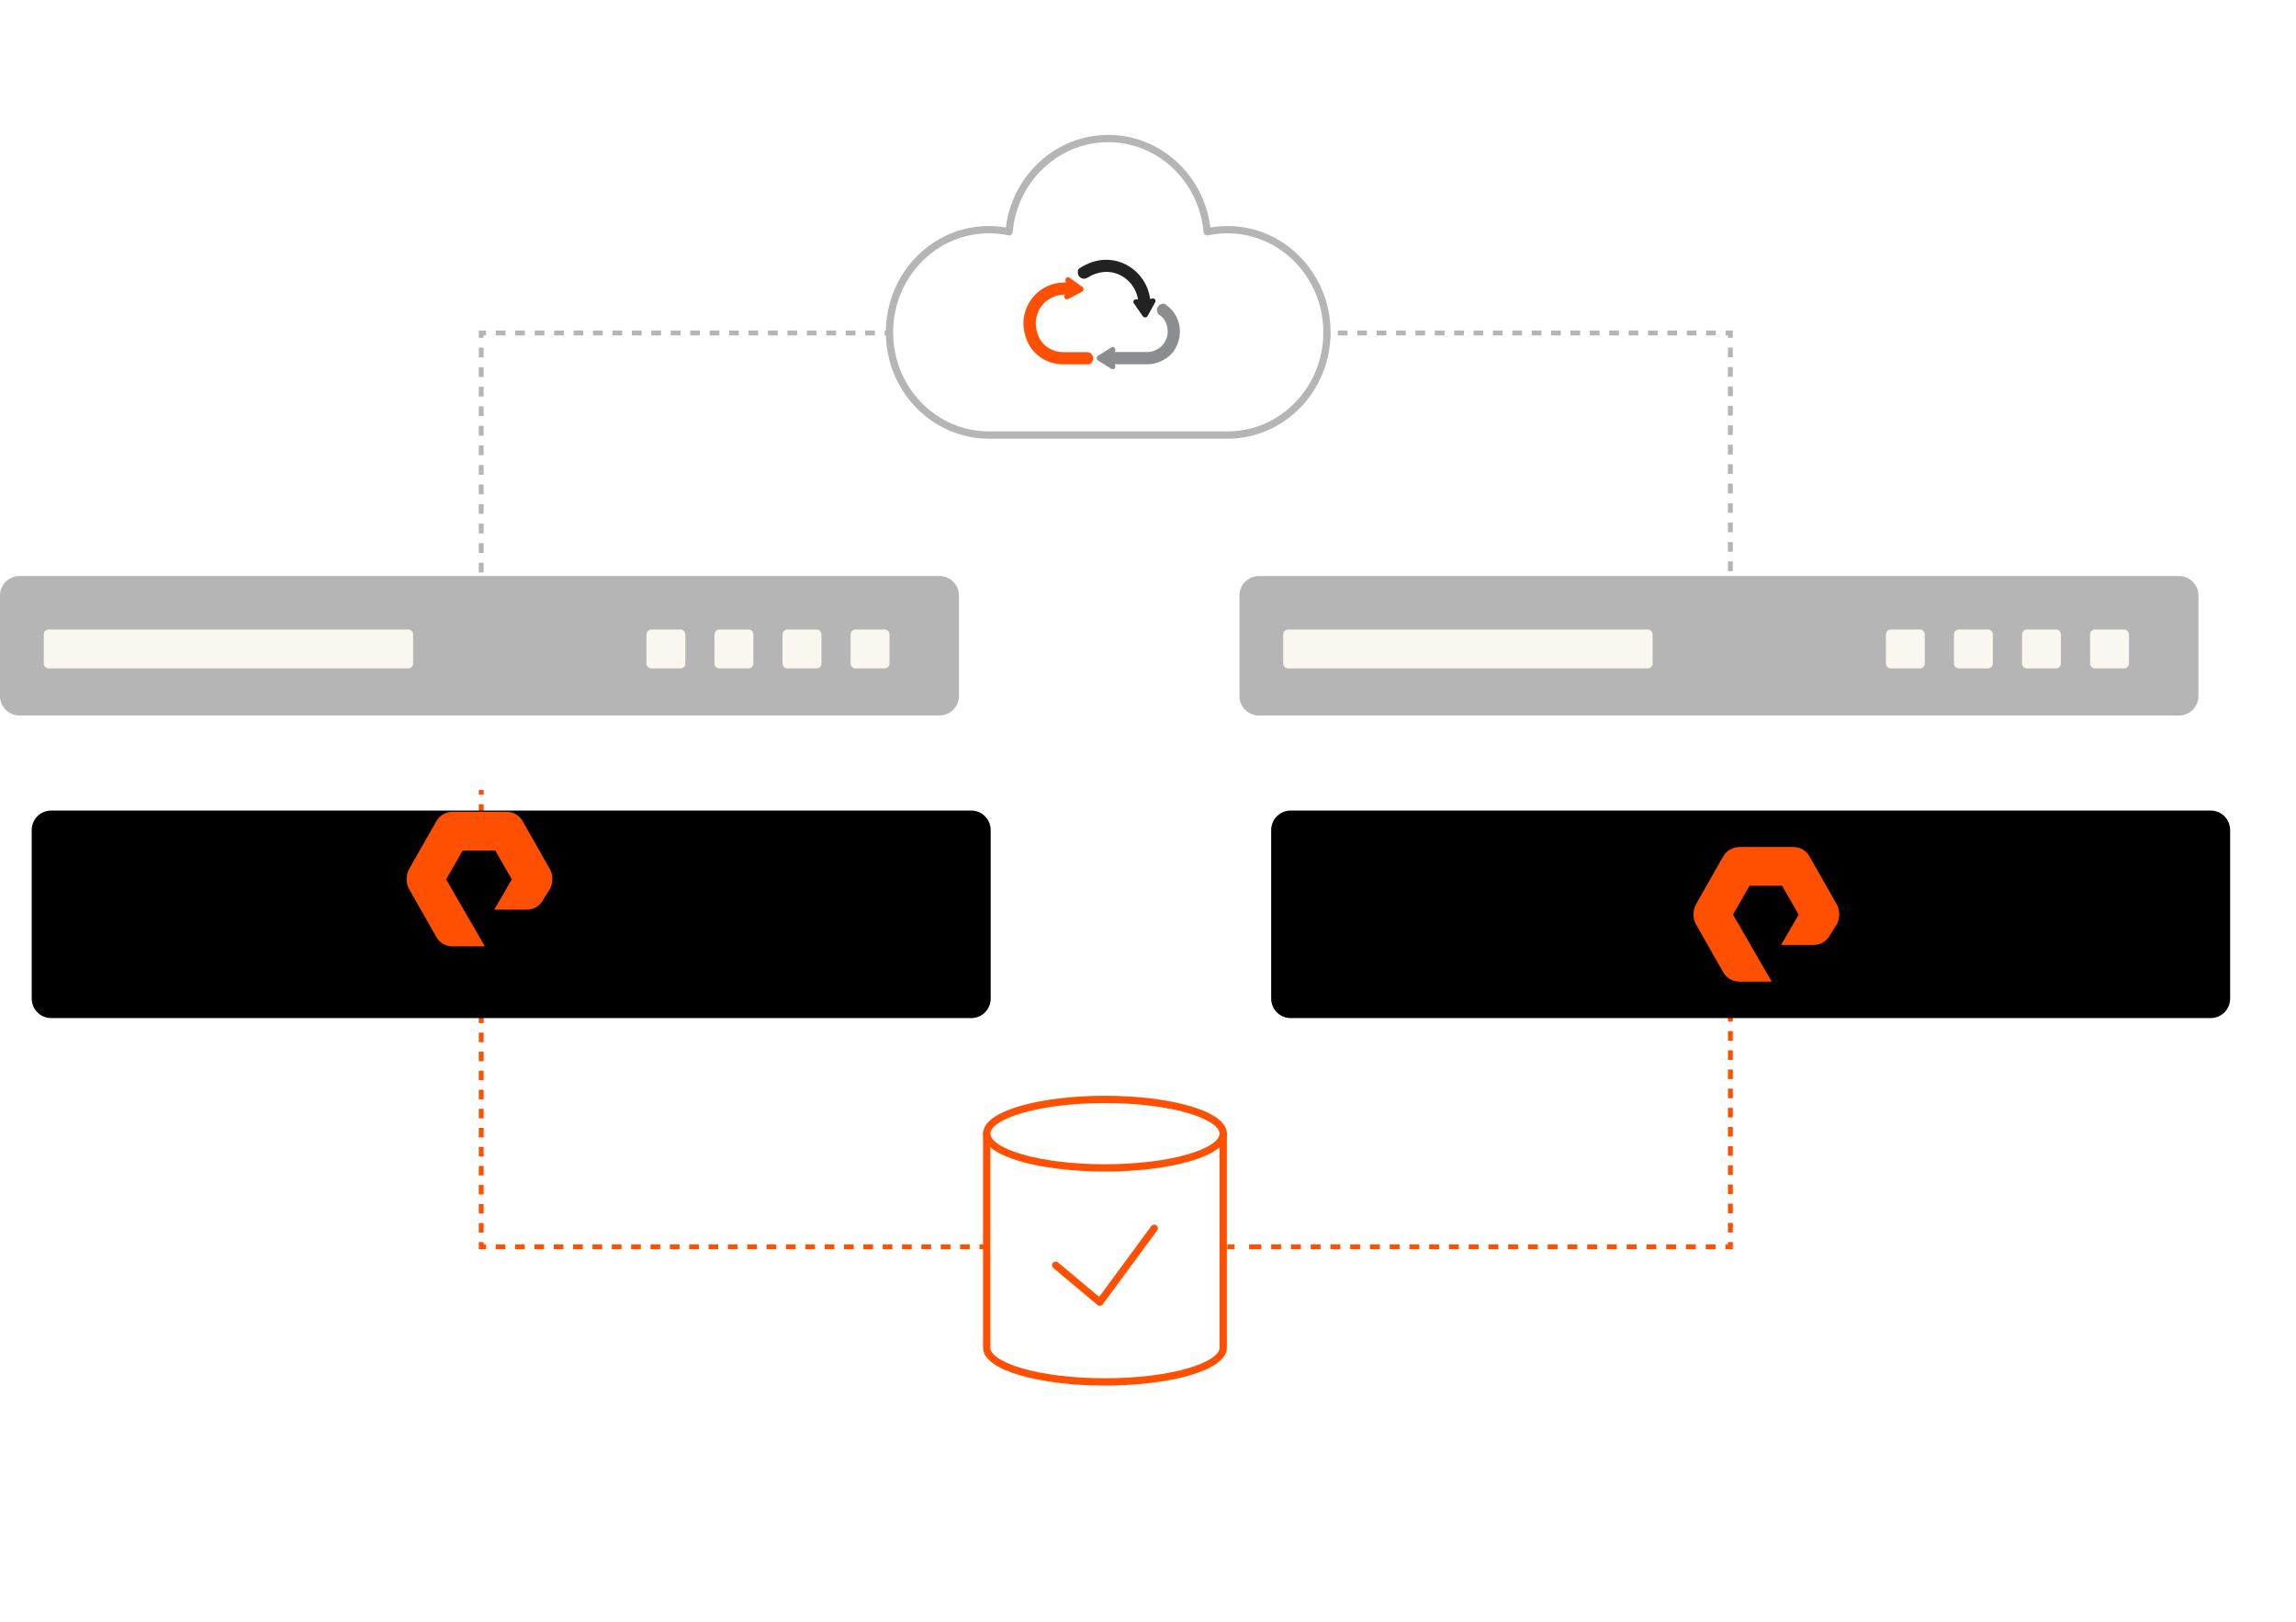 <svg width="800" height="565" viewBox="0 0 800 565" fill="none" xmlns="http://www.w3.org/2000/svg">
<g clip-path="url(#clip0_0_1889)">
<path fill-rule="evenodd" clip-rule="evenodd" d="M166.82 276.87V275.211H168.513V276.87H166.82ZM166.82 283.503V280.186H168.513V283.503H166.82ZM166.82 290.136V286.819H168.513V290.136H166.82ZM166.82 296.77V293.454H168.513V296.77H166.82ZM166.82 303.403V300.086H168.513V303.403H166.82ZM166.82 310.036V306.719H168.513V310.036H166.82ZM166.82 316.67V313.352H168.513V316.67H166.82ZM603.767 314.164V315.835H602.074V314.164H603.767ZM603.767 319.175V322.514H602.074V319.175H603.767ZM166.82 323.303V319.986H168.513V323.303H166.82ZM603.767 325.854V329.195H602.074V325.854H603.767ZM166.82 329.936V326.619H168.513V329.936H166.82ZM603.767 332.535V335.875H602.074V332.535H603.767ZM166.82 336.569V333.252H168.513V336.569H166.82ZM603.767 339.216V342.556H602.074V339.216H603.767ZM166.82 343.203V339.886H168.513V343.203H166.82ZM603.767 345.895V349.236H602.074V345.895H603.767ZM166.82 349.836V346.519H168.513V349.836H166.82ZM603.767 352.576V355.916H602.074V352.576H603.767ZM166.82 356.468V353.152H168.513V356.468H166.82ZM603.767 359.256V362.597H602.074V359.256H603.767ZM166.82 363.103V359.785H168.513V363.103H166.82ZM603.767 365.937V369.276H602.074V365.937H603.767ZM166.82 369.735V366.419H168.513V369.735H166.82ZM603.767 372.617V375.957H602.074V372.617H603.767ZM166.82 376.368V373.052H168.513V376.368H166.82ZM603.767 379.297V382.638H602.074V379.297H603.767ZM166.82 383.001V379.685H168.513V383.001H166.82ZM603.767 385.978V389.317H602.074V385.978H603.767ZM166.82 389.635V386.319H168.513V389.635H166.82ZM603.767 392.657V395.998H602.074V392.657H603.767ZM166.82 396.268V392.952H168.513V396.268H166.82ZM603.767 399.338V402.678H602.074V399.338H603.767ZM166.82 402.901V399.585H168.513V402.901H166.82ZM603.767 406.019V409.359H602.074V406.019H603.767ZM166.82 409.535V406.218H168.513V409.535H166.82ZM603.767 412.698V416.038H602.074V412.698H603.767ZM166.82 416.168V412.852H168.513V416.168H166.82ZM603.767 419.379V422.719H602.074V419.379H603.767ZM166.82 422.801V419.485H168.513V422.801H166.82ZM603.767 426.059V429.4H602.074V426.059H603.767ZM166.82 429.434V426.118H168.513V429.434H166.82ZM603.767 432.739V435.257H601.199V433.562H602.074V432.739H603.767ZM166.82 432.752H168.513V433.562H169.351V435.257H166.82V432.752ZM176.094 435.257H172.722V433.562H176.094V435.257ZM182.836 435.257H179.464V433.562H182.836V435.257ZM189.577 435.257H186.206V433.562H189.577V435.257ZM196.319 435.257H192.948V433.562H196.319V435.257ZM203.061 435.257H199.689V433.562H203.061V435.257ZM209.802 435.257H206.431V433.562H209.802V435.257ZM216.544 435.257H213.174V433.562H216.544V435.257ZM223.286 435.257H219.915V433.562H223.286V435.257ZM230.027 435.257H226.657V433.562H230.027V435.257ZM236.769 435.257H233.399V433.562H236.769V435.257ZM243.512 435.257H240.14V433.562H243.512V435.257ZM250.254 435.257H246.882V433.562H250.254V435.257ZM256.995 435.257H253.624V433.562H256.995V435.257ZM263.737 435.257H260.366V433.562H263.737V435.257ZM270.479 435.257H267.107V433.562H270.479V435.257ZM277.22 435.257H273.85V433.562H277.22V435.257ZM283.962 435.257H280.592V433.562H283.962V435.257ZM290.704 435.257H287.333V433.562H290.704V435.257ZM297.445 435.257H294.075V433.562H297.445V435.257ZM304.188 435.257H300.817V433.562H304.188V435.257ZM310.93 435.257H307.559V433.562H310.93V435.257ZM317.672 435.257H314.3V433.562H317.672V435.257ZM324.413 435.257H321.042V433.562H324.413V435.257ZM331.155 435.257H327.785V433.562H331.155V435.257ZM337.897 435.257H334.525V433.562H337.897V435.257ZM342.954 435.257H341.268V433.562H342.954V435.257ZM430.166 435.257H427.633V433.562H430.166V435.257ZM435.233 435.257V433.562H439.488V435.257H435.233ZM446.369 435.257H442.928V433.562H446.369V435.257ZM453.251 435.257H449.81V433.562H453.251V435.257ZM460.132 435.257H456.691V433.562H460.132V435.257ZM467.013 435.257H463.572V433.562H467.013V435.257ZM473.895 435.257H470.454V433.562H473.895V435.257ZM480.776 435.257H477.335V433.562H480.776V435.257ZM487.657 435.257H484.216V433.562H487.657V435.257ZM494.539 435.257H491.098V433.562H494.539V435.257ZM501.42 435.257H497.979V433.562H501.42V435.257ZM508.301 435.257H504.86V433.562H508.301V435.257ZM515.183 435.257H511.742V433.562H515.183V435.257ZM522.064 435.257H518.623V433.562H522.064V435.257ZM528.946 435.257H525.504V433.562H528.946V435.257ZM535.827 435.257H532.386V433.562H535.827V435.257ZM542.708 435.257H539.267V433.562H542.708V435.257ZM549.59 435.257H546.148V433.562H549.59V435.257ZM556.471 435.257H553.03V433.562H556.471V435.257ZM563.352 435.257H559.911V433.562H563.352V435.257ZM570.234 435.257H566.792V433.562H570.234V435.257ZM577.115 435.257H573.674V433.562H577.115V435.257ZM583.996 435.257H580.555V433.562H583.996V435.257ZM590.878 435.257H587.436V433.562H590.878V435.257ZM597.759 435.257H594.318V433.562H597.759V435.257Z" fill="#FE5000"/>
<path fill-rule="evenodd" clip-rule="evenodd" d="M603.767 209.161V210.854H602.072V209.161H603.767ZM603.767 202.387V205.773H602.072V202.387H603.767ZM166.82 204.585V202.882H168.513V204.585H166.82ZM166.82 199.474V196.068H168.513V199.474H166.82ZM603.767 195.613V198.999H602.072V195.613H603.767ZM166.82 192.661V189.255H168.513V192.661H166.82ZM603.767 188.837V192.225H602.072V188.837H603.767ZM166.82 185.849V182.442H168.513V185.849H166.82ZM603.767 182.063V185.451H602.072V182.063H603.767ZM166.82 179.035V175.628H168.513V179.035H166.82ZM603.767 175.289V178.676H602.072V175.289H603.767ZM166.82 172.222V168.816H168.513V172.222H166.82ZM603.767 168.515V171.902H602.072V168.515H603.767ZM166.82 165.409V162.002H168.513V165.409H166.82ZM603.767 161.74V165.128H602.072V161.74H603.767ZM166.82 158.596V155.189H168.513V158.596H166.82ZM603.767 154.966V158.353H602.072V154.966H603.767ZM166.82 151.782V148.376H168.513V151.782H166.82ZM603.767 148.192V151.579H602.072V148.192H603.767ZM166.82 144.969V141.563H168.513V144.969H166.82ZM603.767 141.417V144.804H602.072V141.417H603.767ZM166.82 138.156V134.75H168.513V138.156H166.82ZM603.767 134.643V138.03H602.072V134.643H603.767ZM166.82 131.343V127.936H168.513V131.343H166.82ZM603.767 127.868V131.256H602.072V127.868H603.767ZM166.82 124.53V121.123H168.513V124.53H166.82ZM603.767 121.094V124.481H602.072V121.094H603.767ZM166.82 117.717V115.166H169.36V116.86H168.513V117.717H166.82ZM603.767 117.707H602.072V116.86H601.231V115.167H603.767V117.707ZM594.478 115.167H597.855V116.86H594.478V115.167ZM587.724 115.167H591.101V116.86H587.724V115.167ZM580.97 115.167H584.347V116.86H580.97V115.167ZM574.217 115.167H577.594V116.86H574.217V115.167ZM567.464 115.167H570.841V116.86H567.464V115.167ZM560.709 115.167H564.086V116.86H560.709V115.167ZM553.956 115.167H557.333V116.86H553.956V115.167ZM547.203 115.167H550.58V116.86H547.203V115.167ZM540.449 115.167H543.826V116.86H540.449V115.167ZM533.695 115.167H537.072V116.86H533.695V115.167ZM526.942 115.167H530.319V116.86H526.942V115.167ZM520.189 115.167H523.566V116.86H520.189V115.167ZM513.434 115.167H516.811V116.86H513.434V115.167ZM506.681 115.167H510.058V116.86H506.681V115.167ZM499.928 115.167H503.305V116.86H499.928V115.167ZM493.174 115.167H496.551V116.86H493.174V115.167ZM486.42 115.167H489.797V116.86H486.42V115.167ZM479.667 115.166L483.044 115.167V116.86H479.667V115.166ZM472.914 115.166H476.29V116.86H472.914V115.166ZM466.159 115.166H469.536V116.86H466.159V115.166ZM461.094 115.166H462.783V116.86H461.094V115.166ZM308.235 115.166H309.928V116.86H308.235V115.166ZM301.459 115.166H304.847V116.86H301.459V115.166ZM294.685 115.166H298.073V116.86H294.685V115.166ZM287.911 115.166H291.299V116.86H287.911V115.166ZM281.137 115.166H284.523V116.86H281.137V115.166ZM274.363 115.166H277.749V116.86H274.363V115.166ZM267.587 115.166H270.975V116.86H267.587V115.166ZM260.813 115.166H264.201V116.86H260.813V115.166ZM254.039 115.166H257.426V116.86H254.039V115.166ZM247.265 115.166H250.652V116.86H247.265V115.166ZM240.49 115.166H243.878V116.86H240.49V115.166ZM233.716 115.166H237.103V116.86H233.716V115.166ZM226.942 115.166H230.329V116.86H226.942V115.166ZM220.168 115.166H223.554V116.86H220.168V115.166ZM213.393 115.166H216.78V116.86H213.393V115.166ZM206.618 115.166H210.006V116.86H206.618V115.166ZM199.844 115.166H203.232V116.86H199.844V115.166ZM193.07 115.166H196.456V116.86H193.07V115.166ZM186.296 115.166H189.682V116.86H186.296V115.166ZM179.52 115.166H182.908V116.86H179.52V115.166ZM172.746 115.166H176.134V116.86H172.746V115.166Z" fill="#B5B5B5"/>
<path fill-rule="evenodd" clip-rule="evenodd" d="M378.8 96.806C377.33 97.708 375.189 96.617 375.588 94.245C375.629 93.93 375.839 93.657 376.112 93.489C378.779 91.767 381.885 90.571 385.097 90.508C391.584 90.382 397.377 94.412 399.749 100.374C400.232 101.571 400.568 102.851 400.737 104.195L401.387 104.006C401.764 103.901 402.142 104.006 402.394 104.279C402.646 104.552 402.689 104.93 402.521 105.265L399.855 110.115C399.687 110.409 399.392 110.577 399.057 110.598C398.7 110.618 398.385 110.472 398.196 110.199L395.047 105.643C394.838 105.328 394.838 104.972 395.069 104.657C395.3 104.363 395.656 104.216 396.055 104.279L396.537 104.363C396.412 103.523 396.181 102.704 395.866 101.928C394.144 97.582 389.946 94.622 385.243 94.727C382.914 94.79 380.71 95.63 378.8 96.806Z" fill="#222222"/>
<path fill-rule="evenodd" clip-rule="evenodd" d="M382.576 123.947C382.303 124.115 382.136 124.429 382.136 124.786C382.136 125.143 382.303 125.437 382.576 125.605L387.278 128.523C387.593 128.712 387.972 128.691 388.265 128.46C388.559 128.229 388.685 127.851 388.6 127.473L388.475 126.906H400.147C403.254 126.906 407.283 124.87 409.005 122.288C412.909 116.368 411.104 109.357 405.982 105.998C405.73 105.83 405.395 105.746 405.1 105.809C402.707 106.355 402.561 108.916 404.135 109.861C405.1 110.449 405.793 111.414 406.235 112.443C408.418 117.649 404.639 122.645 399.705 122.645H388.475L388.6 122.078C388.685 121.7 388.559 121.323 388.265 121.092C387.972 120.861 387.593 120.84 387.278 121.029L382.576 123.947Z" fill="#8B8D90"/>
<path fill-rule="evenodd" clip-rule="evenodd" d="M377.014 101.633C377.308 101.486 377.497 101.192 377.518 100.835C377.538 100.478 377.391 100.164 377.139 99.975L372.626 96.742C372.332 96.532 371.954 96.532 371.64 96.742C371.326 96.952 371.178 97.33 371.241 97.708L371.346 98.421C371.178 98.421 371.031 98.421 370.863 98.421C360.913 98.421 353.272 108.728 358.121 119.266C360.304 124.011 365.174 126.929 370.401 126.929H379.302C379.617 126.929 379.952 126.824 380.162 126.572C381.757 124.766 380.499 122.688 378.777 122.688H370.359C366.812 122.688 363.516 120.715 362.005 117.503C358.477 109.967 363.831 102.641 370.883 102.641H371.01L370.883 103.061C370.779 103.438 370.863 103.816 371.136 104.068C371.409 104.32 371.787 104.383 372.102 104.194L377.014 101.633Z" fill="#FE5000"/>
<path fill-rule="evenodd" clip-rule="evenodd" d="M350.474 79.244C352.746 61.102 367.833 47 386.14 47C404.45 47 419.474 61.106 421.741 79.248C423.673 78.927 425.628 78.747 427.674 78.747C447.578 78.747 463.621 95.359 463.621 115.798C463.621 136.238 447.578 152.85 427.674 152.85H344.604C324.7 152.85 308.657 136.238 308.657 115.798C308.657 95.361 324.699 78.747 344.54 78.747C346.574 78.747 348.563 78.925 350.474 79.244ZM386.14 49.54C368.759 49.54 354.404 63.286 352.856 80.856C352.824 81.217 352.64 81.547 352.349 81.763C352.058 81.98 351.69 82.062 351.334 81.989C349.17 81.542 346.884 81.287 344.54 81.287C326.18 81.287 311.197 96.685 311.197 115.798C311.197 134.91 326.178 150.309 344.604 150.309H427.674C446.101 150.309 461.081 134.91 461.081 115.798C461.081 96.686 446.101 81.287 427.674 81.287C425.333 81.287 423.111 81.541 420.873 81.99C420.52 82.061 420.151 81.978 419.863 81.761C419.573 81.545 419.39 81.216 419.358 80.856C417.81 63.283 403.516 49.54 386.14 49.54Z" fill="#B5B5B5"/>
<path fill-rule="evenodd" clip-rule="evenodd" d="M402.921 426.911C403.486 427.326 403.606 428.121 403.19 428.686L384.226 454.437C384.017 454.719 383.702 454.902 383.354 454.944C383.005 454.986 382.655 454.883 382.386 454.657L367.018 441.781C366.481 441.332 366.409 440.53 366.86 439.992C367.311 439.455 368.111 439.385 368.649 439.834L382.982 451.841L401.144 427.18C401.56 426.615 402.356 426.495 402.921 426.911Z" fill="#FE5000"/>
<path fill-rule="evenodd" clip-rule="evenodd" d="M343.8 393.707C344.502 393.707 345.07 394.276 345.07 394.978V469.542C345.07 470.553 345.786 471.789 347.756 473.137C349.683 474.457 352.557 475.697 356.221 476.758C363.532 478.875 373.708 480.202 385 480.202C396.293 480.202 406.469 478.875 413.781 476.758C417.445 475.697 420.318 474.457 422.246 473.137C424.216 471.789 424.932 470.553 424.932 469.542V394.978C424.932 394.276 425.5 393.707 426.201 393.707C426.904 393.707 427.472 394.276 427.472 394.978V469.542C427.472 471.826 425.882 473.727 423.682 475.234C421.44 476.769 418.279 478.1 414.487 479.198C406.888 481.4 396.462 482.743 385 482.743C373.538 482.743 363.114 481.398 355.515 479.198C351.723 478.1 348.562 476.768 346.32 475.233C344.119 473.727 342.53 471.826 342.53 469.542V394.978C342.53 394.276 343.098 393.707 343.8 393.707Z" fill="#FE5000"/>
<path fill-rule="evenodd" clip-rule="evenodd" d="M347.756 391.381C345.786 392.73 345.07 393.967 345.07 394.978C345.07 395.988 345.786 397.226 347.756 398.573C349.683 399.893 352.557 401.133 356.221 402.194C363.532 404.311 373.708 405.638 385 405.638C396.293 405.638 406.469 404.311 413.781 402.194C417.445 401.133 420.318 399.893 422.246 398.573C424.216 397.226 424.932 395.988 424.932 394.978C424.932 393.967 424.216 392.73 422.246 391.381C420.318 390.061 417.445 388.823 413.781 387.762C406.469 385.644 396.293 384.316 385 384.316C373.708 384.316 363.532 385.644 356.221 387.762C352.557 388.823 349.683 390.061 347.756 391.381ZM355.515 385.321C363.114 383.12 373.538 381.776 385 381.776C396.462 381.776 406.888 383.12 414.487 385.321C418.279 386.418 421.44 387.751 423.682 389.285C425.882 390.792 427.472 392.694 427.472 394.978C427.472 397.262 425.882 399.162 423.682 400.67C421.44 402.205 418.279 403.536 414.487 404.634C406.888 406.835 396.462 408.179 385 408.179C373.538 408.179 363.114 406.835 355.515 404.634C351.723 403.536 348.562 402.205 346.32 400.67C344.119 399.162 342.53 397.262 342.53 394.978C342.53 392.694 344.119 390.792 346.32 389.285C348.562 387.751 351.723 386.418 355.515 385.321Z" fill="#FE5000"/>
<g filter="url(#filter0_d_0_1889)">
<path d="M0 276.904C0 273.163 3.033 270.13 6.774 270.13H327.36C331.101 270.13 334.134 273.163 334.134 276.904V335.654C334.134 339.395 331.101 342.428 327.36 342.428H6.774C3.033 342.428 0 339.395 0 335.654V276.904Z" fill="black"/>
</g>
<path fill-rule="evenodd" clip-rule="evenodd" d="M168.958 329.729H157.609C155.267 329.729 153.104 328.451 152.024 326.445L142.476 309.656C141.394 307.65 141.394 305.095 142.476 302.906L152.024 286.117C153.104 284.111 155.447 282.833 157.609 282.833H176.524C178.867 282.833 181.029 284.111 182.11 286.117L191.658 302.906C192.74 304.912 192.74 307.467 191.658 309.656L189.136 313.671C188.055 315.678 185.893 316.956 183.552 316.956H172.201L178.327 306.372L172.562 296.337H161.212L155.447 306.372L168.958 329.729Z" fill="#FE5000"/>
<path d="M0 207.468C0 203.726 3.033 200.694 6.774 200.694H327.36C331.101 200.694 334.134 203.726 334.134 207.468V242.507C334.134 246.248 331.101 249.281 327.36 249.281H6.774C3.033 249.281 0 246.248 0 242.507V207.468Z" fill="#B5B5B5"/>
<path d="M15.243 221.016C15.243 220.08 16 219.323 16.936 219.323H142.262C143.197 219.323 143.956 220.08 143.956 221.016V231.178C143.956 232.113 143.197 232.871 142.262 232.871H16.936C16 232.871 15.243 232.113 15.243 231.178V221.016Z" fill="#FAF7F1"/>
<path d="M296.378 221.016C296.378 220.08 297.137 219.323 298.073 219.323H308.234C309.169 219.323 309.928 220.08 309.928 221.016V231.178C309.928 232.113 309.169 232.871 308.234 232.871H298.073C297.137 232.871 296.378 232.113 296.378 231.178V221.016Z" fill="#FAF7F1"/>
<path d="M272.668 221.016C272.668 220.08 273.427 219.323 274.363 219.323H284.524C285.459 219.323 286.218 220.08 286.218 221.016V231.178C286.218 232.113 285.459 232.871 284.524 232.871H274.363C273.427 232.871 272.668 232.113 272.668 231.178V221.016Z" fill="#FAF7F1"/>
<path d="M248.958 221.016C248.958 220.08 249.716 219.323 250.652 219.323H260.813C261.749 219.323 262.507 220.08 262.507 221.016V231.178C262.507 232.113 261.749 232.871 260.813 232.871H250.652C249.716 232.871 248.958 232.113 248.958 231.178V221.016Z" fill="#FAF7F1"/>
<path d="M225.248 221.016C225.248 220.08 226.006 219.323 226.942 219.323H237.103C238.039 219.323 238.797 220.08 238.797 221.016V231.178C238.797 232.113 238.039 232.871 237.103 232.871H226.942C226.006 232.871 225.248 232.113 225.248 231.178V221.016Z" fill="#FAF7F1"/>
<path d="M431.866 207.468C431.866 203.726 434.899 200.694 438.64 200.694H759.226C762.967 200.694 766 203.726 766 207.468V242.507C766 246.248 762.967 249.281 759.226 249.281H438.64C434.899 249.281 431.866 246.248 431.866 242.507V207.468Z" fill="#B5B5B5"/>
<path d="M447.109 221.016C447.109 220.08 447.867 219.323 448.802 219.323H574.129C575.064 219.323 575.822 220.08 575.822 221.016V231.178C575.822 232.113 575.064 232.871 574.129 232.871H448.802C447.868 232.871 447.109 232.113 447.109 231.178V221.016Z" fill="#FAF7F1"/>
<path d="M728.246 221.016C728.246 220.08 729.004 219.323 729.939 219.323H740.101C741.037 219.323 741.794 220.08 741.794 221.016V231.178C741.794 232.113 741.037 232.871 740.101 232.871H729.939C729.004 232.871 728.246 232.113 728.246 231.178V221.016Z" fill="#FAF7F1"/>
<path d="M704.536 221.016C704.536 220.08 705.294 219.323 706.229 219.323H716.391C717.325 219.323 718.084 220.08 718.084 221.016V231.178C718.084 232.113 717.325 232.871 716.391 232.871H706.229C705.294 232.871 704.536 232.113 704.536 231.178V221.016Z" fill="#FAF7F1"/>
<path d="M680.825 221.016C680.825 220.08 681.584 219.323 682.519 219.323H692.68C693.615 219.323 694.374 220.08 694.374 221.016V231.178C694.374 232.113 693.615 232.871 692.68 232.871H682.519C681.584 232.871 680.825 232.113 680.825 231.178V221.016Z" fill="#FAF7F1"/>
<path d="M657.115 221.016C657.115 220.08 657.872 219.323 658.808 219.323H668.97C669.905 219.323 670.663 220.08 670.663 221.016V231.178C670.663 232.113 669.905 232.871 668.97 232.871H658.808C657.872 232.871 657.115 232.113 657.115 231.178V221.016Z" fill="#FAF7F1"/>
<g filter="url(#filter1_d_0_1889)">
<path d="M431.866 276.904C431.866 273.163 434.899 270.13 438.64 270.13H759.226C762.967 270.13 766 273.163 766 276.904V335.654C766 339.395 762.967 342.428 759.226 342.428H438.64C434.899 342.428 431.866 339.395 431.866 335.654V276.904Z" fill="black"/>
<path fill-rule="evenodd" clip-rule="evenodd" d="M606.294 329.729H594.945C592.602 329.729 590.44 328.451 589.359 326.445L579.811 309.656C578.73 307.65 578.73 305.095 579.811 302.906L589.359 286.117C590.44 284.111 592.782 282.833 594.945 282.833H613.86C616.203 282.833 618.365 284.111 619.445 286.117L628.993 302.906C630.075 304.912 630.075 307.467 628.993 309.656L626.471 313.671C625.391 315.678 623.228 316.956 620.887 316.956H609.537L615.662 306.372L609.898 296.337H598.547L592.782 306.372L606.294 329.729Z" fill="#FE5000"/>
</g>
</g>
<defs>
<filter id="filter0_d_0_1889" x="-17.19" y="254.168" width="390.615" height="128.779" filterUnits="userSpaceOnUse" color-interpolation-filters="sRGB">
<feFlood flood-opacity="0" result="BackgroundImageFix"/>
<feColorMatrix in="SourceAlpha" type="matrix" values="0 0 0 0 0 0 0 0 0 0 0 0 0 0 0 0 0 0 127 0" result="hardAlpha"/>
<feOffset dx="11.051" dy="12.279"/>
<feGaussianBlur stdDeviation="14.12"/>
<feColorMatrix type="matrix" values="0 0 0 0 0 0 0 0 0 0 0 0 0 0 0 0 0 0 0.52 0"/>
<feBlend mode="multiply" in2="BackgroundImageFix" result="effect1_dropShadow_0_1889"/>
<feBlend mode="normal" in="SourceGraphic" in2="effect1_dropShadow_0_1889" result="shape"/>
</filter>
<filter id="filter1_d_0_1889" x="414.676" y="254.168" width="390.615" height="128.779" filterUnits="userSpaceOnUse" color-interpolation-filters="sRGB">
<feFlood flood-opacity="0" result="BackgroundImageFix"/>
<feColorMatrix in="SourceAlpha" type="matrix" values="0 0 0 0 0 0 0 0 0 0 0 0 0 0 0 0 0 0 127 0" result="hardAlpha"/>
<feOffset dx="11.051" dy="12.279"/>
<feGaussianBlur stdDeviation="14.12"/>
<feColorMatrix type="matrix" values="0 0 0 0 0 0 0 0 0 0 0 0 0 0 0 0 0 0 0.52 0"/>
<feBlend mode="multiply" in2="BackgroundImageFix" result="effect1_dropShadow_0_1889"/>
<feBlend mode="normal" in="SourceGraphic" in2="effect1_dropShadow_0_1889" result="shape"/>
</filter>
<clipPath id="clip0_0_1889">
<rect width="800" height="565" fill="white"/>
</clipPath>
</defs>
</svg>
